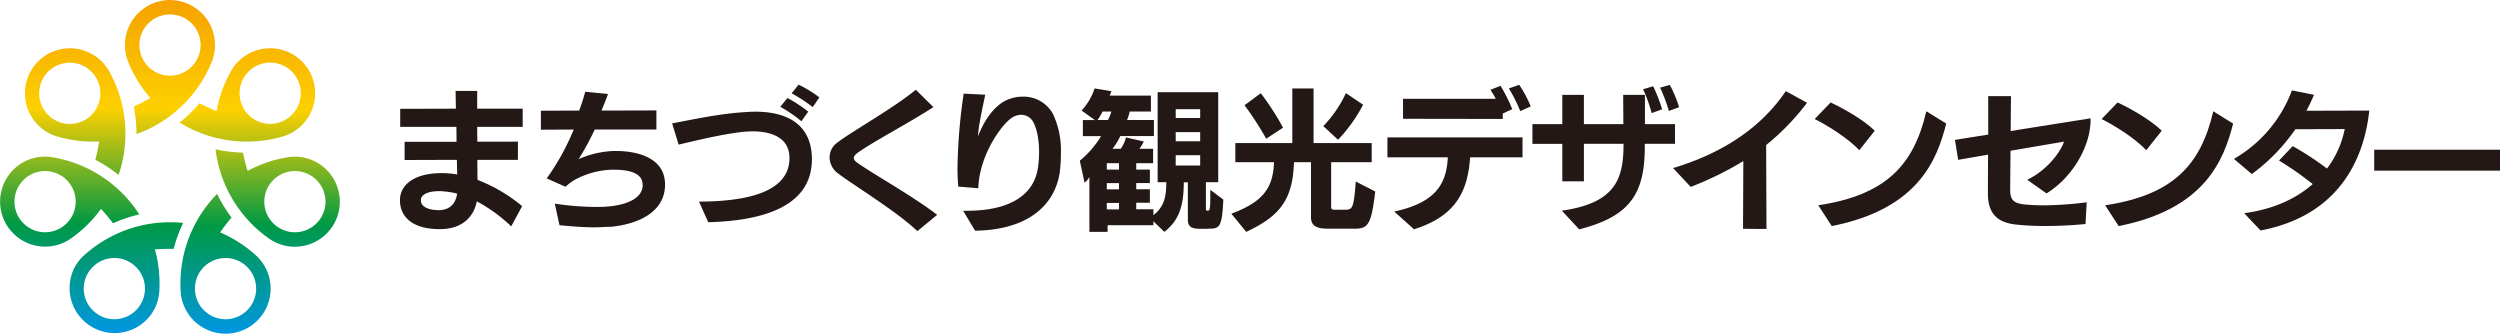<svg xmlns="http://www.w3.org/2000/svg" xmlns:xlink="http://www.w3.org/1999/xlink" width="800.001" height="106.787" viewBox="0 0 800.001 106.787">
  <defs>
    <style>
      .cls-1 {
        fill: #231815;
      }

      .cls-2 {
        fill: url(#linear-gradient);
      }

      .cls-3 {
        fill: url(#linear-gradient-2);
      }

      .cls-4 {
        fill: url(#linear-gradient-3);
      }

      .cls-5 {
        fill: url(#linear-gradient-4);
      }

      .cls-6 {
        fill: url(#linear-gradient-5);
      }

      .cls-7 {
        fill: url(#linear-gradient-6);
      }

      .cls-8 {
        fill: url(#linear-gradient-7);
      }
    </style>
    <linearGradient id="linear-gradient" x1="0.5" y1="3.05" x2="0.5" y2="-0.509" gradientUnits="objectBoundingBox">
      <stop offset="0" stop-color="#0097e0"/>
      <stop offset="0.33" stop-color="#094"/>
      <stop offset="0.67" stop-color="#fdd000"/>
      <stop offset="1" stop-color="#f5a200"/>
    </linearGradient>
    <linearGradient id="linear-gradient-2" x1="0.5" y1="2.456" x2="0.5" y2="0.005" xlink:href="#linear-gradient"/>
    <linearGradient id="linear-gradient-3" x1="0.499" y1="2.178" x2="0.499" y2="-0.363" xlink:href="#linear-gradient"/>
    <linearGradient id="linear-gradient-4" x1="0.5" y1="1.958" x2="0.5" y2="-1.731" xlink:href="#linear-gradient"/>
    <linearGradient id="linear-gradient-5" x1="0.5" y1="0.993" x2="0.5" y2="-1.987" xlink:href="#linear-gradient"/>
    <linearGradient id="linear-gradient-6" x1="0.5" y1="0.994" x2="0.5" y2="-1.332" xlink:href="#linear-gradient"/>
    <linearGradient id="linear-gradient-7" x1="0.501" y1="1.847" x2="0.501" y2="-1.419" xlink:href="#linear-gradient"/>
  </defs>
  <g id="logo" transform="translate(0.003)">
    <path id="パス_23034" data-name="パス 23034" class="cls-1" d="M86.575,54.929a50.007,50.007,0,0,0-11.023-8.01c-.979,5.1-4.8,8.788-11.45,8.889H63.65c-9.868,0-12.68-5-12.68-9.09v-.2c0-4.947,4.67-8.638,13.308-8.638a30.751,30.751,0,0,1,5,.427l-.1-4.67-16.723.05V27.861H69.074l-.05-4.771H51.045V17.315l17.828-.05c-.05-2.486-.1-4.52-.1-5.675h6.905v5.675H90.241V23.09H75.678l.05,4.721H88.71v5.825H75.728c0,2.185.05,4.319.05,6.4a51.623,51.623,0,0,1,14.287,8.412L86.575,54.9ZM66.237,43.856c-.477-.05-1.029-.1-1.507-.151a10.086,10.086,0,0,0-1.205-.05c-4.068,0-5.876,1.356-5.876,2.812v.1c0,2.385,3.063,3.164,5.675,3.164h.427c3.264-.151,5.1-2.185,5.5-5.3-1.029-.251-1.984-.427-3.013-.578Z" transform="translate(77.019 17.512)"/>
    <path id="パス_23035" data-name="パス 23035" class="cls-1" d="M90.8,54.879c-1.607.1-3.214.2-4.8.2-3.591,0-7.232-.3-11.124-.678L73.374,47.5a89.348,89.348,0,0,0,13.082,1.055c1.155,0,2.285,0,3.39-.1C95.4,48.1,101.5,46.216,101.5,41.545c0-.2-.05-.4-.05-.578-.377-3.942-6.127-4.319-8.989-4.319h-.778a26.426,26.426,0,0,0-11.7,3.114A15.974,15.974,0,0,0,76.814,42.1l-6.026-2.662a76.849,76.849,0,0,0,8.638-15.643l-10.5.05V17.767l12.254-.05a60.633,60.633,0,0,0,1.933-6.026l7.282.728c-.578,1.657-1.306,3.44-2.084,5.3l17.577-.05v6.127H86.155a87.843,87.843,0,0,1-5.147,9.466,30.34,30.34,0,0,1,11.274-2.611h.728c6.227,0,14.965,1.883,15.593,9.717a8.136,8.136,0,0,1,.05,1.08c0,8.562-8.311,12.731-17.878,13.509V54.9Z" transform="translate(104.156 17.663)"/>
    <path id="パス_23036" data-name="パス 23036" class="cls-1" d="M123.189,34.242v-.1c0-5.926-5.047-8.412-11.8-8.412a33.621,33.621,0,0,0-3.842.251c-7.282.929-14.915,2.863-19.811,3.992l-2.084-6.8c6.177-1.13,15.191-3.164,24-3.641.879-.05,1.707-.1,2.536-.1,10.295,0,17.979,4.043,18.2,14.815v.4c0,13.835-13.107,19.636-33.17,20.163l-2.963-6.6c20.841-.05,28.951-5.524,28.951-13.936Zm3.842-11.751a44.016,44.016,0,0,0-6.755-4.62l2.285-2.812a43.538,43.538,0,0,1,6.654,4.369Zm3.616-4.52a49.865,49.865,0,0,0-6.754-4.419l2.235-2.762a38.721,38.721,0,0,1,6.654,4.068l-2.134,3.114Z" transform="translate(129.419 16.303)"/>
    <path id="パス_23037" data-name="パス 23037" class="cls-1" d="M133.793,56.662c-6.7-6.378-20.113-14.488-25.311-18.405a6.507,6.507,0,0,1-2.762-5.147,5.841,5.841,0,0,1,2.486-4.771c5.047-3.842,17.577-10.747,25.11-16.9l5.625,5.549c-7.684,5-18.857,10.822-24.055,14.488-.929.678-1.406,1.205-1.406,1.808,0,.527.427,1.08,1.306,1.657,4.9,3.44,18.3,11.023,25.361,16.522l-6.378,5.248Z" transform="translate(159.744 17.285)"/>
    <path id="パス_23038" data-name="パス 23038" class="cls-1" d="M127.67,55.822l-3.842-6.4h1.13c14.865,0,21.67-5.775,22.825-13.835a36.241,36.241,0,0,0,.352-4.821c0-3.39-.477-6.905-1.657-9.291a4.4,4.4,0,0,0-4.043-2.762,5.676,5.676,0,0,0-2.586.678c-2.812,1.507-8.11,8.562-10.194,16.422a28.131,28.131,0,0,0-.979,6.4l-6.4-.527a62.411,62.411,0,0,1-.251-6.277A177.656,177.656,0,0,1,124,11.93l6.905.352c-1.029,4.9-2.285,10.6-2.285,13.258,1.984-5.147,5-9.366,8.613-11.274a12.138,12.138,0,0,1,5.625-1.356,10.692,10.692,0,0,1,9.768,5.625,27.461,27.461,0,0,1,2.486,12.479,44.382,44.382,0,0,1-.251,5.1c-.879,9.14-7.684,19.385-27.219,19.686Z" transform="translate(184.373 18.026)"/>
    <path id="パス_23039" data-name="パス 23039" class="cls-1" d="M178.689,56.191H176.4c-2.913,0-4.218-.477-4.218-3.013V41.326H170.88c0,7.583-1.557,12.2-6.227,15.844l-3.49-3.39v1.255H146.5V57.17h-5.825V39.619a5.848,5.848,0,0,1-1.557,1.808L137.61,34.4a30.994,30.994,0,0,0,6.8-7.859h-5.825V21.389h3.842l-4.269-3.063a18.277,18.277,0,0,0,4.168-7.056l5.4.879a15,15,0,0,1-.578,1.406h13.208v5.1h-6.8a13.984,13.984,0,0,1-.829,2.712h8.587v5.147H150.567a22.432,22.432,0,0,1-2.486,4.068h2.586c.1-.151.2-.251.3-.377a11.081,11.081,0,0,0,1.406-3.264l5.725,1.306a16,16,0,0,1-1.406,2.335h4.369V35.2h-5.4v2.034h4.369v4.319h-4.369v1.984h4.369v4.319h-4.369v2.084h5.5v1.883c3.54-2.712,4.118-6.127,4.118-10.546h-2.762v-28.8H181.9v28.8h-3.942v8.462c0,.427.1.628.527.678.879,0,.879-.829.879-6.7l4.168,3.114c-.427,8.989-1.155,9.316-4.871,9.316Zm-33.8-37.539a17.262,17.262,0,0,1-1.607,2.712h3.34a12.471,12.471,0,0,0,1.08-2.712ZM150.14,35.2h-3.892v2.034h3.892Zm0,6.378h-3.892v1.984h3.892Zm0,6.328h-3.892v2.084h3.892Zm25.988-29.981h-7.834v2.812h7.834Zm0,7.332h-7.834v2.913h7.834Zm0,7.382h-7.834v3.314h7.834Z" transform="translate(207.929 17.029)"/>
    <path id="パス_23040" data-name="パス 23040" class="cls-1" d="M196.116,56.141h-8.462c-3.264,0-5.248-.829-5.248-3.641V34.873h-5.449c-.352,12.253-4.771,17.351-15.267,22.3l-4.771-5.825c10.019-3.741,13.358-8.06,13.66-16.472H158.2V28.746h18.23V11.27h6.8V28.746h18.606v6.127H188.859V49.16c0,.829.427.929,1.356.929h3.164c2.436,0,2.712-.778,3.365-9.039l6.227,3.214c-1.306,10.646-2.185,11.9-6.855,11.9ZM168.094,27.39a99.746,99.746,0,0,0-6.955-10.747l5.2-3.842a83.937,83.937,0,0,1,7.131,11.023l-5.4,3.54Zm22.975.3-4.721-4.369a38.5,38.5,0,0,0,7.232-10.546l5.5,3.691A48.521,48.521,0,0,1,191.069,27.692Z" transform="translate(237.106 17.029)"/>
    <path id="パス_23041" data-name="パス 23041" class="cls-1" d="M185.322,57.037l-6.328-5.675C192.83,48.4,195.718,42,196.144,34.011H176.81V27.633h43.239v6.378H203.276c-.728,10.5-4.269,18.757-17.979,23.026Zm28.4-37.062v1.758l-31.914-.05v-6.4h29.68a27.814,27.814,0,0,0-1.707-2.863l3.239-1.306a53.178,53.178,0,0,1,3.741,7.483L213.7,20Zm5.6-.778a51.344,51.344,0,0,0-3.641-7.232l3.315-1.155a40.179,40.179,0,0,1,3.691,6.905l-3.365,1.507Z" transform="translate(267.158 16.334)"/>
    <path id="パス_23042" data-name="パス 23042" class="cls-1" d="M204.857,41.68v-12H195.29v-6.3h9.567V14.009h6.905v9.366h12.63c0-2.862-.05-5.976-.05-9.366H231.3v9.366h9.617v6.3h-9.667v.929c0,15.116-4.771,22.3-20.992,26.44l-5.549-5.976c17.049-2.436,19.736-10.044,19.736-21.142v-.251h-12.68v12h-6.905Zm25.813-29.454,3.264-.979a51.657,51.657,0,0,1,2.862,7.382l-3.34,1.205a47.715,47.715,0,0,0-2.762-7.633Zm5.474-.527,3.114-.879a38.075,38.075,0,0,1,2.963,7.131l-3.264,1.205a51.832,51.832,0,0,0-2.812-7.483Z" transform="translate(295.081 16.349)"/>
    <path id="パス_23043" data-name="パス 23043" class="cls-1" d="M235.593,55.677l.1-21.67a106.239,106.239,0,0,1-16.849,8.261l-5.625-6.026c16.02-4.821,28.223-13.007,36.057-24.633l6.8,3.741A76.4,76.4,0,0,1,243,28.86c0,4.721.05,13.71.1,26.867l-7.483-.05Z" transform="translate(322.173 17.542)"/>
    <path id="パス_23044" data-name="パス 23044" class="cls-1" d="M245.547,28.327c-3.892-4.093-10.7-8.211-14.287-9.969l5.1-5.3c3.114,1.406,10.345,5.3,14.137,9.039ZM232.39,45.954c21.77-3.264,30.609-12.931,34.6-30.081l6.378,3.942c-2.963,11.525-8.839,27.294-36.635,32.793l-4.319-6.654Z" transform="translate(349.43 19.733)"/>
    <path id="パス_23045" data-name="パス 23045" class="cls-1" d="M292.529,19.883c0,8.161-5.5,18.179-14.086,23.5l-6.177-4.369c6.7-3.214,10.872-9.316,11.751-12.2l-17.1,2.913c-.05,5.4-.1,10.446-.1,12.2v.251c0,3.013.829,4.319,4.469,4.721a60.882,60.882,0,0,0,6.227.3,112.72,112.72,0,0,0,13.785-.979l-.377,6.955a128.365,128.365,0,0,1-12.831.628,81.527,81.527,0,0,1-9.617-.477c-4.821-.578-8.788-2.662-8.788-9.818v-.151c0-2.536,0-7.282.05-12.379l-9.567,1.657-1.03-6.378,10.646-1.707V12.25h7.282l-.1,11.174c11.6-1.858,24.783-3.942,25.562-4.068v.527Z" transform="translate(376.447 18.509)"/>
    <path id="パス_23046" data-name="パス 23046" class="cls-1" d="M282.117,28.327c-3.892-4.093-10.7-8.211-14.287-9.969l5.1-5.3c3.114,1.406,10.345,5.3,14.137,9.039ZM268.96,45.954c21.77-3.264,30.609-12.931,34.6-30.081l6.353,3.942c-2.963,11.525-8.839,27.294-36.635,32.793Z" transform="translate(404.686 19.733)"/>
    <path id="パス_23047" data-name="パス 23047" class="cls-1" d="M293.227,56.366l-5.248-5.549C297.7,49.511,304.8,45.97,309.9,41.5a104.2,104.2,0,0,0-10.772-7.533l4.369-4.62a97.382,97.382,0,0,1,10.973,7.181,30.748,30.748,0,0,0,5.675-12.63l-15.794.05a59.387,59.387,0,0,1-13.936,14.338l-5.725-4.846A42.176,42.176,0,0,0,303.246,11.52l7.081,1.406c-.728,1.707-1.507,3.39-2.436,5.1,5.775,0,17.451-.05,20.113-.05-1.456,13.835-8.462,33.371-34.777,38.368Z" transform="translate(430.161 17.406)"/>
    <path id="パス_23048" data-name="パス 23048" class="cls-1" d="M342.821,19.08v6.7H302.57v-6.7Z" transform="translate(457.177 28.829)"/>
    <path id="パス_23049" data-name="パス 23049" class="cls-2" d="M63.116,11.573a14.412,14.412,0,0,0-23.829,1.933,41.355,41.355,0,0,0-4.57,12.731c-1.858-.728-3.691-1.582-5.474-2.486a44.762,44.762,0,0,1-6.353,6.177A41.03,41.03,0,0,0,55.457,34.5a14.411,14.411,0,0,0,7.658-22.925ZM51.867,30.33a9.793,9.793,0,1,1,9.793-9.793,9.805,9.805,0,0,1-9.793,9.793Z" transform="translate(34.591 9.293)"/>
    <path id="パス_23050" data-name="パス 23050" class="cls-3" d="M30.333,0A14.444,14.444,0,0,0,16.975,19.862a40.8,40.8,0,0,0,7.106,11.5c-1.758,1-3.54,1.908-5.348,2.737a45.221,45.221,0,0,1,.879,8.813,40.931,40.931,0,0,0,23.879-22.6A14.407,14.407,0,0,0,30.333.025Zm0,24.206a9.793,9.793,0,1,1,9.793-9.793A9.805,9.805,0,0,1,30.333,24.206Z" transform="translate(24.06)"/>
    <path id="パス_23051" data-name="パス 23051" class="cls-4" d="M8.575,31.818A14.009,14.009,0,0,0,13.5,34.379,40.589,40.589,0,0,0,26.93,35.986c-.3,1.984-.728,3.942-1.205,5.876a43.791,43.791,0,0,1,7.432,4.821A40.912,40.912,0,0,0,30.37,13.94,14.4,14.4,0,1,0,8.6,31.818Zm8.964-21.042a9.793,9.793,0,1,1-9.793,9.793A9.805,9.805,0,0,1,17.539,10.776Z" transform="translate(4.789 9.286)"/>
    <path id="パス_23052" data-name="パス 23052" class="cls-5" d="M32.321,36.682q2.034,2.222,3.842,4.6a44.141,44.141,0,0,1,8.412-2.812A40.969,40.969,0,0,0,17.23,20.235a14.791,14.791,0,0,0-6.026.075A14.409,14.409,0,1,0,22.679,46.173a41.194,41.194,0,0,0,9.642-9.491Zm-17.9,7.483a9.793,9.793,0,1,1,9.793-9.793A9.805,9.805,0,0,1,14.418,44.164Z" transform="translate(0 30.16)"/>
    <path id="パス_23053" data-name="パス 23053" class="cls-6" d="M42.223,36.853a44.518,44.518,0,0,1,3.038-8.311A40.984,40.984,0,0,0,13.95,38.561a14.151,14.151,0,0,0-3.691,4.746,14.409,14.409,0,0,0,25.963,12.5,14.709,14.709,0,0,0,1.406-5.348A41.2,41.2,0,0,0,36.222,37C38.231,36.853,40.239,36.828,42.223,36.853ZM23.24,59.352a9.793,9.793,0,1,1,9.793-9.793A9.789,9.789,0,0,1,23.24,59.352Z" transform="translate(13.35 42.794)"/>
    <path id="パス_23054" data-name="パス 23054" class="cls-7" d="M47.093,44.321a41.2,41.2,0,0,0-11.4-7.282c1.13-1.657,2.36-3.239,3.641-4.771a44.641,44.641,0,0,1-4.6-7.558,41.028,41.028,0,0,0-11.7,30.734A14.413,14.413,0,1,0,50.432,48.79a14.708,14.708,0,0,0-3.314-4.444ZM37.425,64.81a9.793,9.793,0,1,1,9.793-9.793A9.789,9.789,0,0,1,37.425,64.81Z" transform="translate(34.745 37.336)"/>
    <path id="パス_23055" data-name="パス 23055" class="cls-8" d="M56.085,21.757a14.312,14.312,0,0,0-5.549-.176A40.52,40.52,0,0,0,37.73,25.95c-.578-1.933-1.08-3.892-1.481-5.851a44.515,44.515,0,0,1-8.788-1.08,40.992,40.992,0,0,0,16.723,28.3,14.692,14.692,0,0,0,5.449,2.536,14.409,14.409,0,0,0,6.4-28.1ZM52.871,45.586a9.793,9.793,0,1,1,9.793-9.793A9.805,9.805,0,0,1,52.871,45.586Z" transform="translate(41.496 28.739)"/>
  </g>
</svg>
